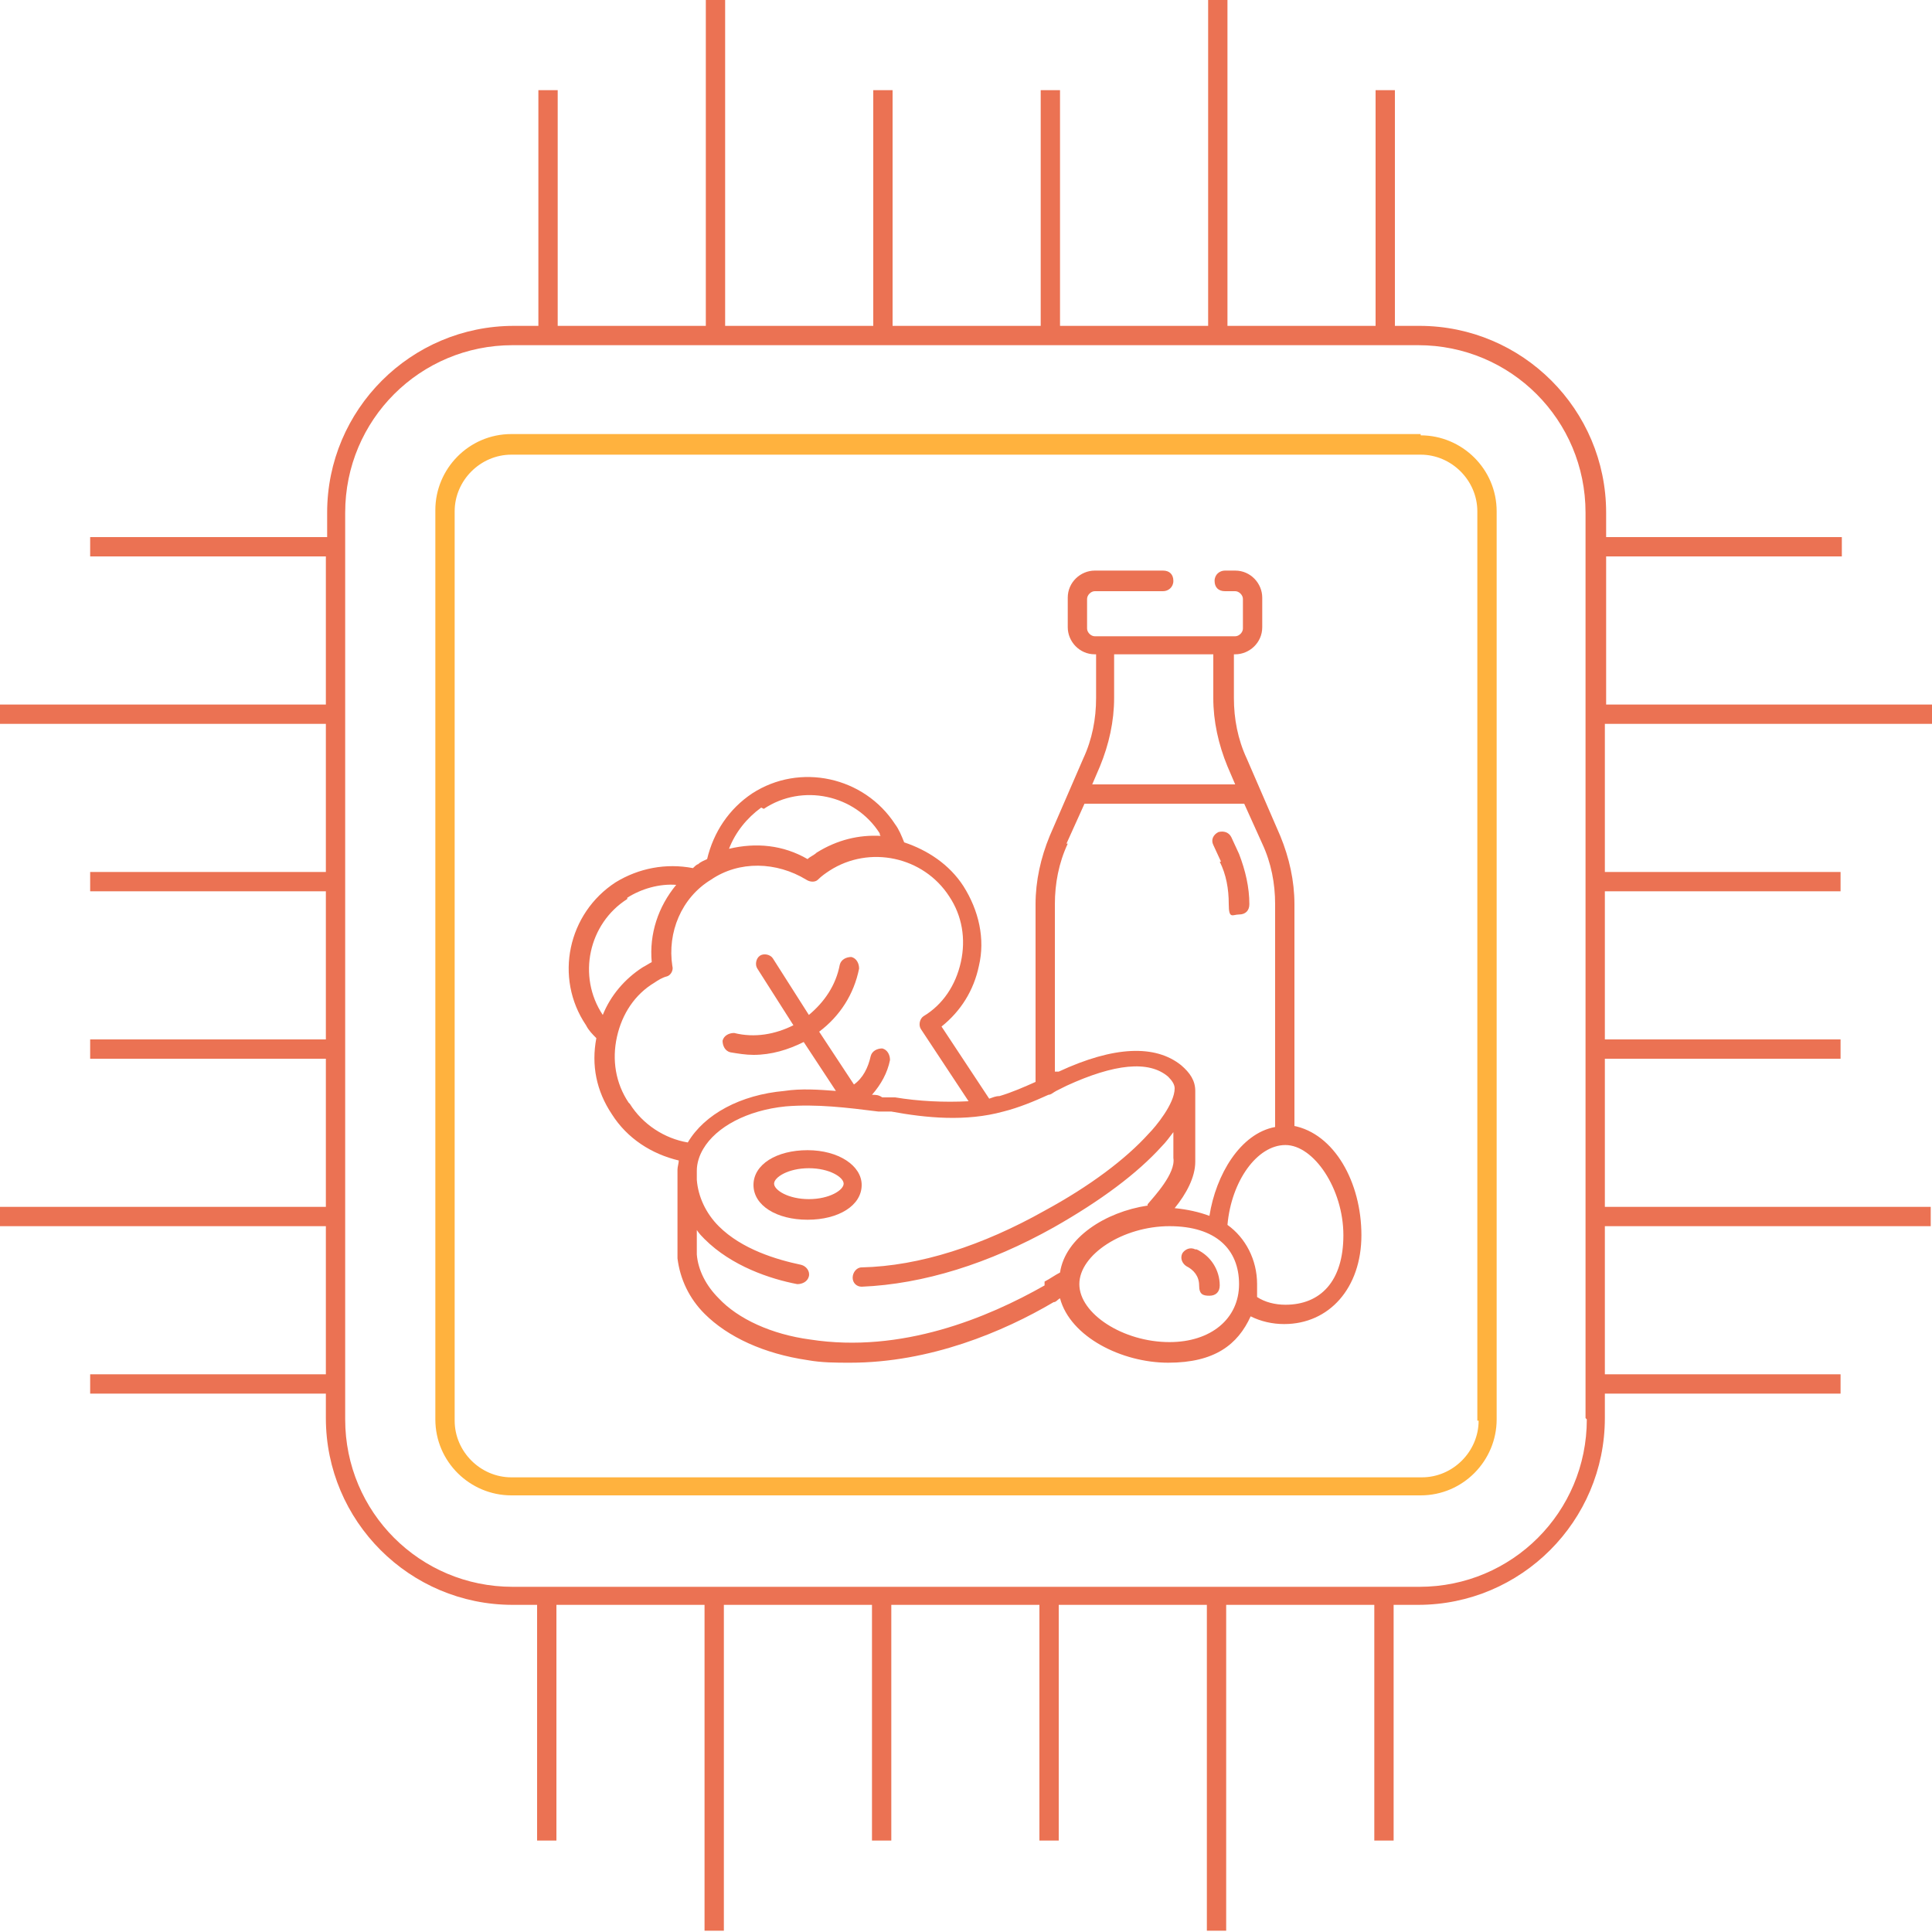 <?xml version="1.0" encoding="UTF-8"?> <svg xmlns="http://www.w3.org/2000/svg" id="Layer_1" data-name="Layer 1" version="1.1" viewBox="0 0 150 150"><defs><style> .cls-1 { fill: #ffb23e; } .cls-1, .cls-2 { stroke-width: 0px; } .cls-2 { fill: #eb7253; } </style></defs><g><path class="cls-1" d="M110.3,33.7H39.7c-3.3,0-5.9,2.7-5.9,5.9v70.6c0,3.3,2.7,5.9,5.9,5.9h70.6c3.3,0,5.9-2.7,5.9-5.9V39.7c0-3.3-2.7-5.9-5.9-5.9ZM114.8,110.3c0,2.4-2,4.4-4.4,4.4H39.7c-2.4,0-4.4-2-4.4-4.4V39.7c0-2.4,2-4.4,4.4-4.4h70.6c2.4,0,4.4,2,4.4,4.4v70.6Z"></path><path class="cls-2" d="M150,56.2v-1.5h-25.3v-11.5h18.3v-1.5h-18.3v-1.9c0-8-6.5-14.5-14.5-14.5h-1.9V7h-1.5v18.3h-11.5V0h-1.5v25.3h-11.5V7h-1.5v18.3h-11.5V7h-1.5v18.3h-11.5V0h-1.5v25.3h-11.5V7h-1.5v18.3h-1.9c-8,0-14.5,6.5-14.5,14.5v1.9H7v1.5h18.3v11.5H0v1.5h25.3v11.5H7v1.5h18.3v11.5H7v1.5h18.3v11.5H0v1.5h25.3v11.5H7v1.5h18.3v1.9c0,8,6.5,14.5,14.5,14.5h1.9v18.3h1.5v-18.3h11.5v25.3h1.5v-25.3h11.5v18.3h1.5v-18.3h11.5v18.3h1.5v-18.3h11.5v25.3h1.5v-25.3h11.5v18.3h1.5v-18.3h1.9c8,0,14.5-6.5,14.5-14.5v-1.9h18.3v-1.5h-18.3v-11.5h25.3v-1.5h-25.3v-11.5h18.3v-1.5h-18.3v-11.5h18.3v-1.5h-18.3v-11.5h25.3ZM123.2,110.2c0,7.2-5.8,13-13,13H39.8c-7.2,0-13-5.8-13-13V39.8c0-7.2,5.8-13,13-13h70.3c7.2,0,13,5.8,13,13v70.3Z"></path></g><g><path class="cls-2" d="M94.7,66.9c.5,1,.7,2.1.7,3.3s.3.8.8.8.8-.3.8-.8c0-1.3-.3-2.6-.8-3.9l-.6-1.3c-.2-.4-.6-.5-1-.4-.4.2-.6.6-.4,1l.6,1.3Z"></path><path class="cls-2" d="M66.9,92c0-1.5-1.8-2.7-4.2-2.7s-4.2,1.1-4.2,2.7,1.8,2.7,4.2,2.7,4.2-1.1,4.2-2.7ZM62.8,93.1c-1.6,0-2.7-.7-2.7-1.2s1.1-1.2,2.7-1.2,2.7.7,2.7,1.2-1.1,1.2-2.7,1.2Z"></path><path class="cls-2" d="M100.5,87.5v-17.3c0-1.8-.4-3.6-1.1-5.3l-2.6-6c-.7-1.5-1-3.1-1-4.7v-3.4h.1c1.1,0,2.1-.9,2.1-2.1v-2.3c0-1.1-.9-2.1-2.1-2.1h-.8c-.4,0-.8.3-.8.8s.3.8.8.8h.8c.3,0,.6.3.6.6v2.3c0,.3-.3.6-.6.6h-10.9c-.3,0-.6-.3-.6-.6v-2.3c0-.3.3-.6.6-.6h5.3c.4,0,.8-.3.8-.8s-.3-.8-.8-.8h-5.3c-1.1,0-2.1.9-2.1,2.1v2.3c0,1.1.9,2.1,2.1,2.1h.1v3.4c0,1.6-.3,3.2-1,4.7l-2.6,6c-.7,1.7-1.1,3.5-1.1,5.3v13.8c-.9.4-1.8.8-2.8,1.1-.3,0-.5.1-.8.2l-3.7-5.6c1.5-1.2,2.5-2.8,2.9-4.7.5-2.1,0-4.3-1.2-6.2-1.1-1.7-2.8-2.8-4.6-3.4-.2-.5-.4-1-.7-1.4-2.4-3.7-7.4-4.8-11.1-2.4-1.8,1.2-3,3-3.5,5.1-.2.1-.5.2-.7.4-.1,0-.3.2-.4.3-2.1-.4-4.2,0-6,1.1-3.7,2.4-4.8,7.4-2.3,11.1.2.4.5.7.8,1-.4,2.1,0,4.1,1.2,5.9,1.2,1.9,3.1,3.1,5.2,3.6,0,.2-.1.5-.1.7,0,0,0,0,0,0h0c0,.5,0,.8,0,1.2v4.3c0,.5,0,.9,0,1.4.2,1.6.9,3.1,2.1,4.3,1.8,1.8,4.6,3.1,8,3.6,1.1.2,2.2.2,3.3.2,6.2,0,11.9-2.4,15.8-4.7.2,0,.3-.2.5-.3.8,3,4.8,5,8.4,5s5.4-1.4,6.4-3.6c.8.4,1.7.6,2.6.6,3.5,0,6-2.8,6-6.9s-2.1-7.9-5.3-8.5ZM94.2,50.8v3.4c0,1.8.4,3.6,1.1,5.3l.6,1.4h-11.1l.6-1.4c.7-1.7,1.1-3.5,1.1-5.3v-3.4h7.7ZM82.8,65.5l1.4-3.1h12.4l1.4,3.1c.7,1.5,1,3.1,1,4.7v17.3c-2.7.5-4.6,3.7-5.1,6.9-.8-.3-1.7-.5-2.7-.6.9-1.1,1.6-2.4,1.6-3.6,0,0,0,0,0,0v-5.2s0,0,0,0c0,0,0-.2,0-.3,0-.8-.4-1.4-1.1-2-2-1.6-5.2-1.5-9.5.5h-.3c0,.1,0-13,0-13,0-1.6.3-3.2,1-4.7ZM59.3,62.8c3-2,7.1-1.1,9,1.9,0,0,0,.2.1.2-1.7-.1-3.4.3-5,1.3-.2.2-.5.3-.7.5-1.9-1.1-4-1.3-6.1-.8.5-1.3,1.4-2.4,2.5-3.2ZM48.7,69.7c1.1-.7,2.5-1.1,3.8-1-1.4,1.7-2.1,3.8-1.9,6-.2.1-.5.3-.7.4-1.4.9-2.5,2.2-3.1,3.7,0,0,0,0,0,0-2-3-1.1-7.1,1.9-9ZM48.8,85.6c-1-1.5-1.3-3.3-.9-5.1.4-1.8,1.4-3.3,2.9-4.2.3-.2.6-.4,1-.5.3-.1.5-.5.4-.8-.4-2.6.7-5.3,3-6.7,2.2-1.5,5.1-1.4,7.4,0,.3.2.7.2.9,0,.3-.3.6-.5.9-.7,3.1-2,7.3-1.1,9.3,2,1,1.5,1.3,3.3.9,5.1-.4,1.8-1.4,3.3-2.9,4.2-.3.2-.4.7-.2,1l3.7,5.6c-1.9.1-3.9,0-5.7-.3h-1c-.3-.2-.5-.2-.8-.2.7-.8,1.2-1.7,1.4-2.7,0-.4-.2-.8-.6-.9-.4,0-.8.2-.9.6-.2.9-.6,1.7-1.3,2.2l-2.7-4.1c1.6-1.2,2.7-2.9,3.1-4.9,0-.4-.2-.8-.6-.9-.4,0-.8.2-.9.6-.3,1.6-1.2,2.9-2.4,3.9l-2.8-4.4c-.2-.3-.7-.4-1-.2-.3.2-.4.7-.2,1l2.8,4.4c-1.4.7-3,1-4.6.6-.4,0-.8.2-.9.6,0,.4.2.8.6.9.6.1,1.2.2,1.8.2,1.4,0,2.7-.4,3.9-1l2.5,3.8c-1.3-.1-2.7-.2-4,0-3.4.3-6.2,1.8-7.5,4,0,0,0,0,0,0-1.8-.3-3.5-1.4-4.5-3ZM81.1,99.8c-4.4,2.5-11.1,5.3-18.2,4.2-3-.4-5.6-1.6-7.1-3.2-1-1-1.6-2.2-1.7-3.4,0-.4,0-.7,0-1.2v-.7c.2.3.4.5.6.7,2.1,2.1,5.1,3.1,7.2,3.5.4,0,.8-.2.9-.6s-.2-.8-.6-.9c-1.9-.4-4.6-1.2-6.4-3-1-1-1.6-2.3-1.7-3.6v-.7c0-.6.2-1.2.5-1.7,1-1.7,3.4-3,6.4-3.3,2.4-.2,4.8.1,7.2.4h1c2.7.5,5.8.8,8.7,0,1.2-.3,2.4-.8,3.5-1.3,0,0,0,0,0,0,.2,0,.4-.2.6-.3l.8-.4c3.7-1.7,6.4-2,7.9-.7.3.3.5.6.5.9,0,1.2-1.5,3-2,3.5-1.8,2-4.6,4.1-8.1,6-4.8,2.7-9.7,4.3-14.2,4.4-.4,0-.7.4-.7.8,0,.4.3.7.7.7h0c4.8-.2,9.9-1.8,14.9-4.6,3.7-2.1,6.5-4.2,8.4-6.3.3-.3.6-.7.9-1.1v1.8c0,0,0,.2,0,.2.2,1.2-1.5,3-2,3.6,0,0,0,0,0,.1-3.3.5-6.4,2.5-6.8,5.2-.4.2-.8.5-1.2.7ZM90.8,104.2c-3.6,0-7-2.2-7-4.5s3.4-4.5,7-4.5,5.4,1.8,5.4,4.5-2.2,4.5-5.4,4.5ZM99.8,101.3c-.8,0-1.6-.2-2.2-.6,0-.3,0-.6,0-1,0-1.9-.9-3.6-2.3-4.6.3-3.4,2.3-6.2,4.5-6.2s4.5,3.4,4.5,7-1.8,5.4-4.5,5.4Z"></path><path class="cls-2" d="M92.8,97c-.4-.2-.8,0-1,.3-.2.4,0,.8.3,1,.6.3,1,.8,1,1.5s.3.8.8.8.8-.3.8-.8c0-1.2-.7-2.3-1.8-2.8Z"></path></g></svg> 